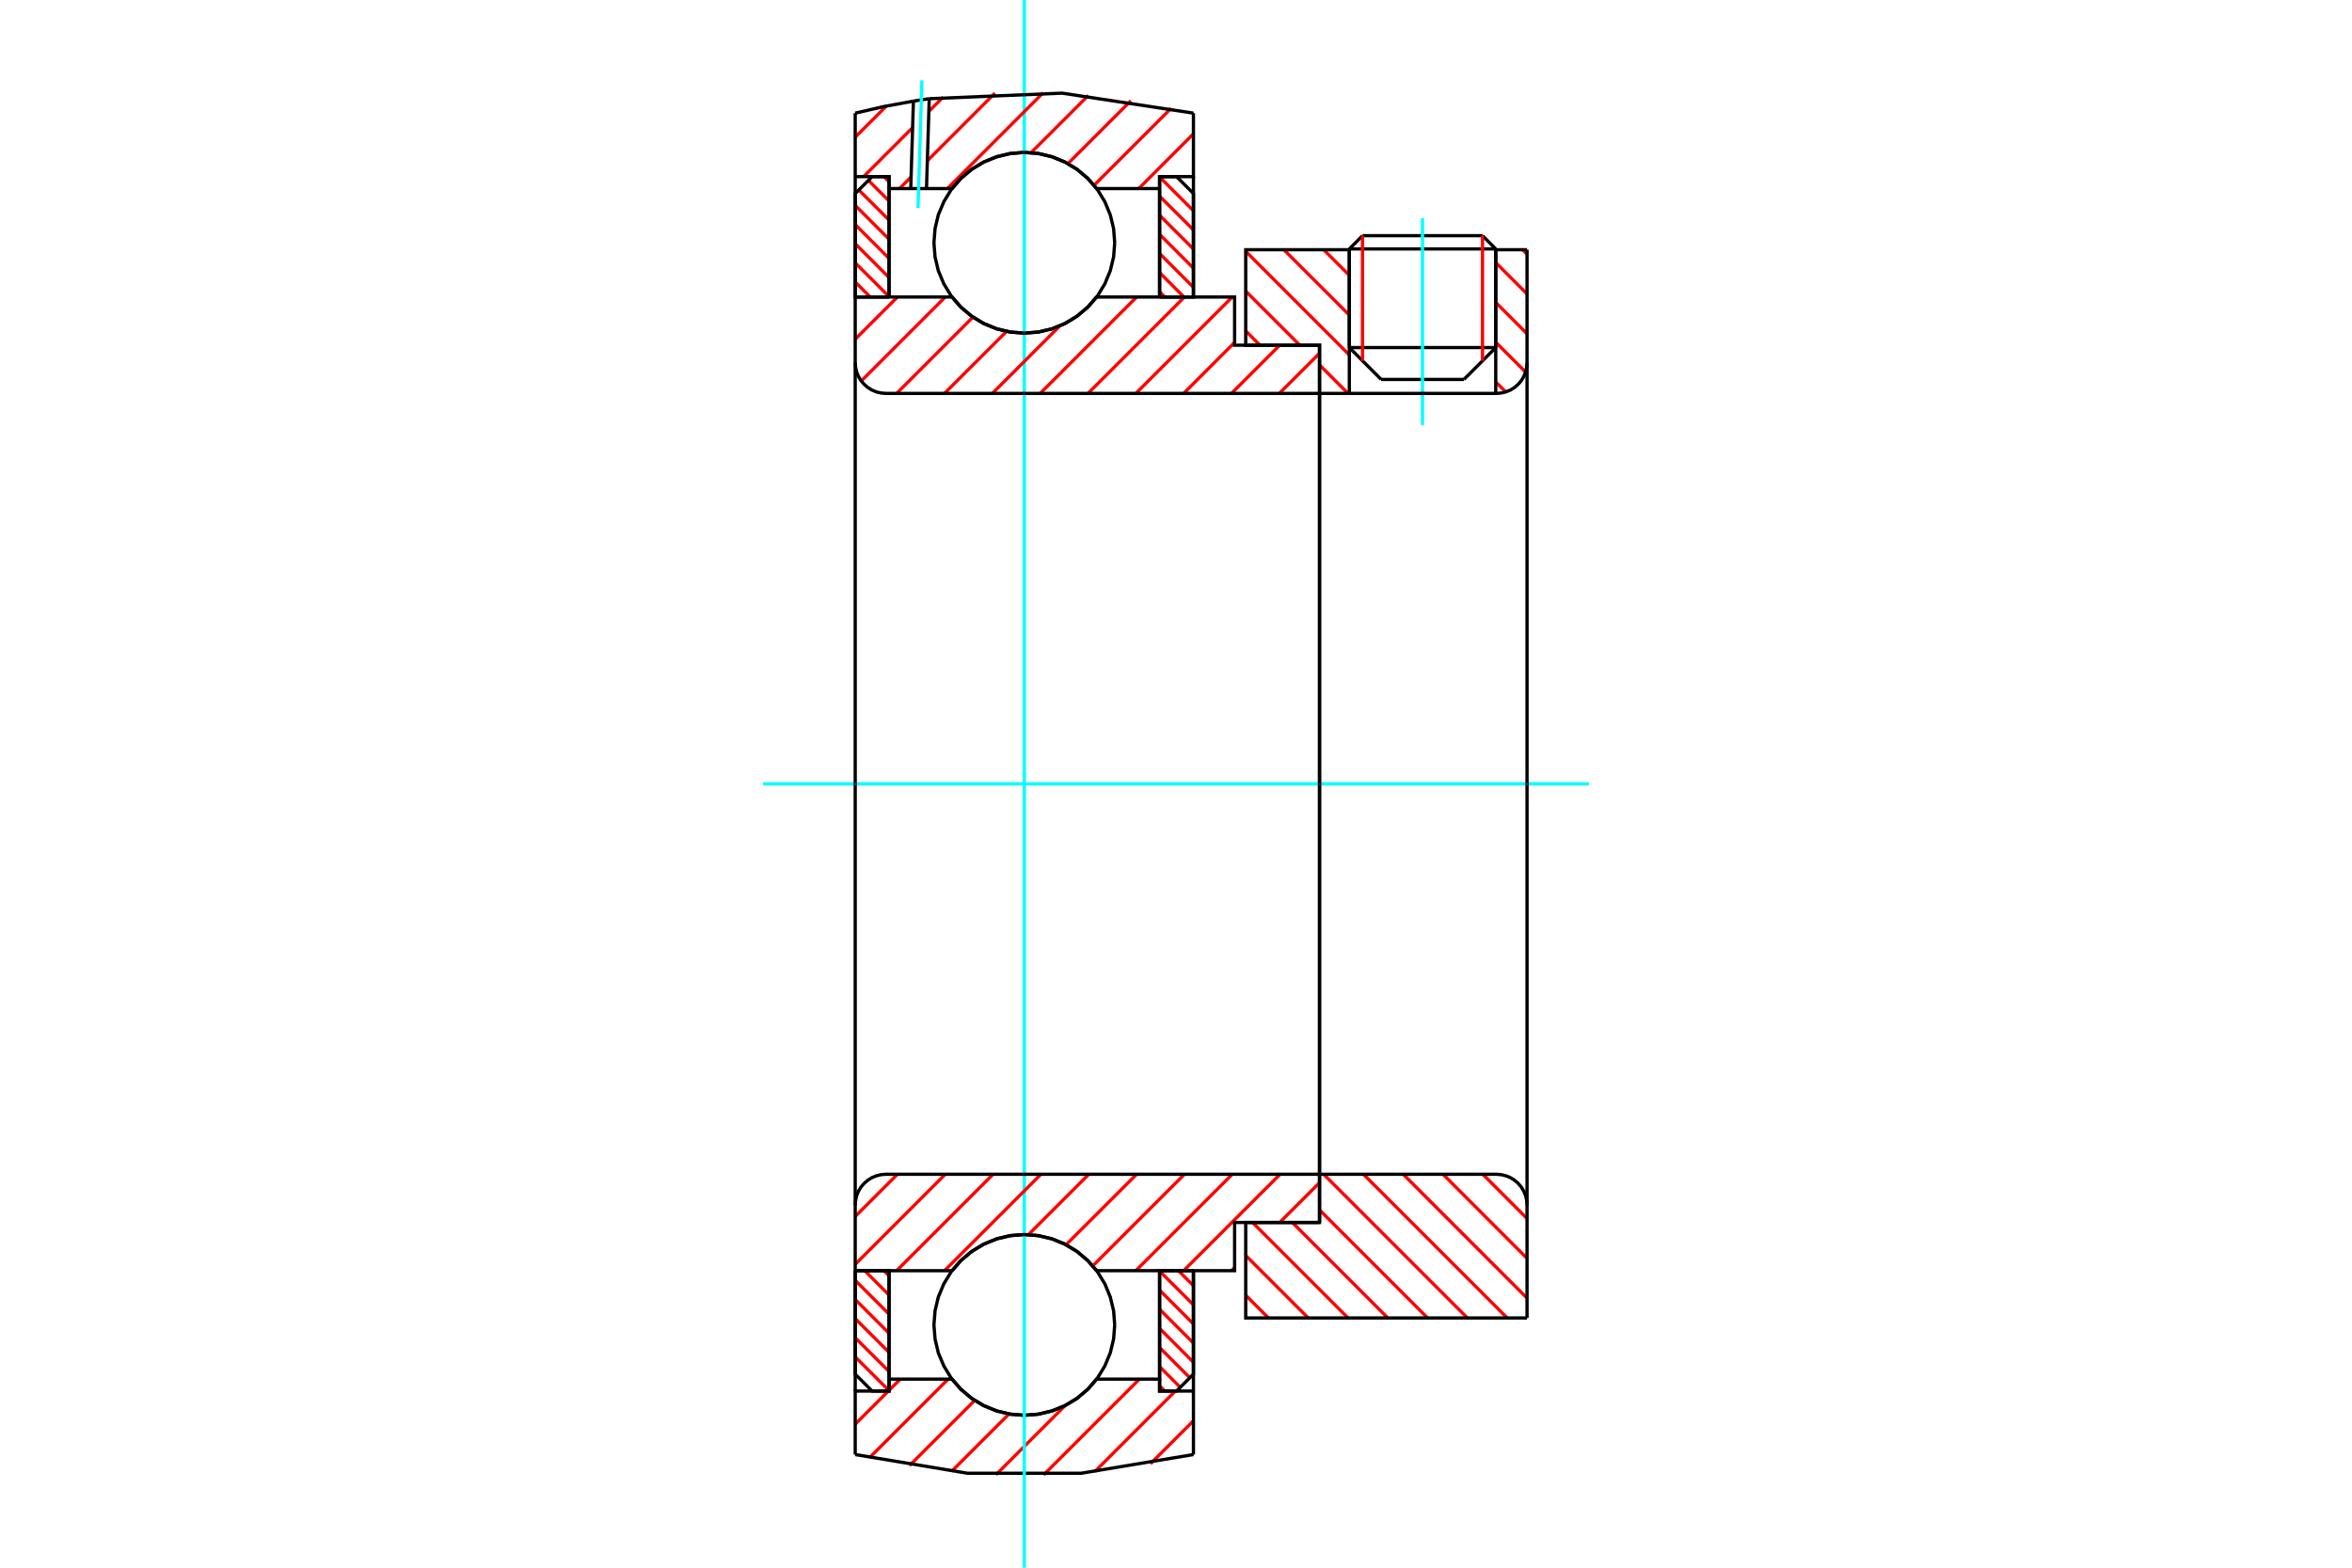 <?xml version="1.0" standalone="no"?>
<!DOCTYPE svg PUBLIC "-//W3C//DTD SVG 1.1//EN"
	"http://www.w3.org/Graphics/SVG/1.1/DTD/svg11.dtd">
<svg xmlns="http://www.w3.org/2000/svg" height="100%" width="100%" viewBox="0 0 36000 24000">
	<rect x="-1800" y="-1200" width="39600" height="26400" style="fill:#FFF"/>
	<g style="fill:none; fill-rule:evenodd" transform="matrix(1 0 0 1 0 0)">
		<g style="fill:none; stroke:#000; stroke-width:50; shape-rendering:geometricPrecision">
			<line x1="22894" y1="3811" x2="20653" y2="3811"/>
			<line x1="20855" y1="3608" x2="22692" y2="3608"/>
			<line x1="20653" y1="5321" x2="22894" y2="5321"/>
			<line x1="22407" y1="5809" x2="21140" y2="5809"/>
			<line x1="20855" y1="3608" x2="20653" y2="3811"/>
			<line x1="22894" y1="3811" x2="22692" y2="3608"/>
			<line x1="22407" y1="5809" x2="22894" y2="5321"/>
			<line x1="20653" y1="5321" x2="21140" y2="5809"/>
			<line x1="20653" y1="3811" x2="20653" y2="5321"/>
			<line x1="22894" y1="5321" x2="22894" y2="3811"/>
		</g>
		<g style="fill:none; stroke:#0FF; stroke-width:50; shape-rendering:geometricPrecision">
			<line x1="21773" y1="6507" x2="21773" y2="3339"/>
		</g>
		<g style="fill:none; stroke:#F00; stroke-width:50; shape-rendering:geometricPrecision">
			<line x1="22692" y1="3608" x2="22692" y2="5524"/>
			<line x1="20855" y1="5524" x2="20855" y2="3608"/>
			<line x1="13090" y1="20773" x2="13608" y2="21290"/>
			<line x1="13090" y1="20480" x2="13608" y2="20997"/>
			<line x1="13090" y1="20187" x2="13608" y2="20704"/>
			<line x1="13090" y1="19894" x2="13608" y2="20412"/>
			<line x1="13090" y1="19601" x2="13608" y2="20119"/>
			<line x1="13235" y1="19453" x2="13608" y2="19826"/>
			<line x1="13528" y1="19453" x2="13608" y2="19533"/>
		</g>
		<g style="fill:none; stroke:#000; stroke-width:50; shape-rendering:geometricPrecision">
			<polyline points="13090,19453 13090,21037 13349,21296 13608,21296 13608,19453 13090,19453"/>
		</g>
		<g style="fill:none; stroke:#0FF; stroke-width:50; shape-rendering:geometricPrecision">
			<line x1="11679" y1="12000" x2="24321" y2="12000"/>
		</g>
		<g style="fill:none; stroke:#F00; stroke-width:50; shape-rendering:geometricPrecision">
			<line x1="13090" y1="4317" x2="13320" y2="4547"/>
			<line x1="13090" y1="4024" x2="13608" y2="4541"/>
			<line x1="13090" y1="3731" x2="13608" y2="4249"/>
			<line x1="13090" y1="3438" x2="13608" y2="3956"/>
			<line x1="13090" y1="3145" x2="13608" y2="3663"/>
			<line x1="13145" y1="2908" x2="13608" y2="3370"/>
			<line x1="13292" y1="2761" x2="13608" y2="3077"/>
			<line x1="13528" y1="2704" x2="13608" y2="2784"/>
		</g>
		<g style="fill:none; stroke:#000; stroke-width:50; shape-rendering:geometricPrecision">
			<polyline points="13608,4547 13608,2704 13349,2704 13090,2963 13090,4547 13608,4547"/>
		</g>
		<g style="fill:none; stroke:#F00; stroke-width:50; shape-rendering:geometricPrecision">
			<line x1="18036" y1="19453" x2="18267" y2="19683"/>
			<line x1="17749" y1="19459" x2="18267" y2="19976"/>
			<line x1="17749" y1="19751" x2="18267" y2="20269"/>
			<line x1="17749" y1="20044" x2="18267" y2="20562"/>
			<line x1="17749" y1="20337" x2="18267" y2="20855"/>
			<line x1="17749" y1="20630" x2="18211" y2="21092"/>
			<line x1="17749" y1="20923" x2="18065" y2="21239"/>
			<line x1="17749" y1="21216" x2="17829" y2="21296"/>
		</g>
		<g style="fill:none; stroke:#000; stroke-width:50; shape-rendering:geometricPrecision">
			<polyline points="18267,19453 18267,21037 18008,21296 17749,21296 17749,19453 18267,19453"/>
		</g>
		<g style="fill:none; stroke:#F00; stroke-width:50; shape-rendering:geometricPrecision">
			<line x1="17749" y1="2710" x2="18267" y2="3227"/>
			<line x1="17749" y1="3003" x2="18267" y2="3520"/>
			<line x1="17749" y1="3296" x2="18267" y2="3813"/>
			<line x1="17749" y1="3588" x2="18267" y2="4106"/>
			<line x1="17749" y1="3881" x2="18267" y2="4399"/>
			<line x1="17749" y1="4174" x2="18122" y2="4547"/>
			<line x1="17749" y1="4467" x2="17829" y2="4547"/>
		</g>
		<g style="fill:none; stroke:#000; stroke-width:50; shape-rendering:geometricPrecision">
			<polyline points="17749,4547 17749,2704 18008,2704 18267,2963 18267,4547 17749,4547"/>
			<polyline points="17062,3717 17045,3500 16994,3289 16911,3089 16798,2903 16657,2738 16492,2597 16307,2484 16106,2401 15895,2350 15678,2333 15462,2350 15251,2401 15050,2484 14865,2597 14700,2738 14559,2903 14446,3089 14362,3289 14312,3500 14295,3717 14312,3933 14362,4144 14446,4345 14559,4530 14700,4695 14865,4836 15050,4950 15251,5033 15462,5083 15678,5100 15895,5083 16106,5033 16307,4950 16492,4836 16657,4695 16798,4530 16911,4345 16994,4144 17045,3933 17062,3717"/>
			<polyline points="17062,20283 17045,20067 16994,19856 16911,19655 16798,19470 16657,19305 16492,19164 16307,19050 16106,18967 15895,18917 15678,18900 15462,18917 15251,18967 15050,19050 14865,19164 14700,19305 14559,19470 14446,19655 14362,19856 14312,20067 14295,20283 14312,20500 14362,20711 14446,20911 14559,21097 14700,21262 14865,21403 15050,21516 15251,21599 15462,21650 15678,21667 15895,21650 16106,21599 16307,21516 16492,21403 16657,21262 16798,21097 16911,20911 16994,20711 17045,20500 17062,20283"/>
		</g>
		<g style="fill:none; stroke:#F00; stroke-width:50; shape-rendering:geometricPrecision">
			<line x1="22696" y1="17977" x2="23373" y2="18655"/>
			<line x1="22087" y1="17977" x2="23373" y2="19264"/>
			<line x1="21478" y1="17977" x2="23373" y2="19873"/>
			<line x1="20869" y1="17977" x2="23069" y2="20177"/>
			<line x1="20260" y1="17977" x2="22460" y2="20177"/>
			<line x1="20197" y1="18523" x2="21851" y2="20177"/>
			<line x1="19780" y1="18715" x2="21242" y2="20177"/>
			<line x1="19171" y1="18715" x2="20633" y2="20177"/>
			<line x1="19067" y1="19220" x2="20024" y2="20177"/>
			<line x1="19067" y1="19829" x2="19415" y2="20177"/>
		</g>
		<g style="fill:none; stroke:#000; stroke-width:50; shape-rendering:geometricPrecision">
			<line x1="23373" y1="12000" x2="23373" y2="20177"/>
			<polyline points="23373,18448 23368,18374 23350,18302 23322,18234 23284,18171 23236,18115 23180,18067 23117,18028 23048,18000 22977,17983 22903,17977 20197,17977 20197,12000"/>
			<polyline points="20197,17977 20197,18715 19067,18715 19067,20177 23373,20177"/>
		</g>
		<g style="fill:none; stroke:#F00; stroke-width:50; shape-rendering:geometricPrecision">
			<line x1="23305" y1="3823" x2="23373" y2="3891"/>
			<line x1="22894" y1="4021" x2="23373" y2="4500"/>
			<line x1="22894" y1="4630" x2="23373" y2="5109"/>
			<line x1="22894" y1="5239" x2="23351" y2="5696"/>
			<line x1="22894" y1="5848" x2="23047" y2="6000"/>
			<line x1="20260" y1="3823" x2="20653" y2="4215"/>
			<line x1="19651" y1="3823" x2="20653" y2="4824"/>
			<line x1="19067" y1="3848" x2="20653" y2="5434"/>
			<line x1="19067" y1="4457" x2="19895" y2="5285"/>
			<line x1="20197" y1="5587" x2="20633" y2="6023"/>
			<line x1="19067" y1="5066" x2="19286" y2="5285"/>
		</g>
		<g style="fill:none; stroke:#000; stroke-width:50; shape-rendering:geometricPrecision">
			<line x1="23373" y1="12000" x2="23373" y2="3823"/>
			<polyline points="22903,6023 22977,6017 23048,6000 23117,5972 23180,5933 23236,5885 23284,5829 23322,5766 23350,5698 23368,5626 23373,5552"/>
			<polyline points="22903,6023 22894,6023 22894,3823"/>
			<polyline points="22894,6023 20653,6023 20653,3823"/>
			<polyline points="20653,6023 20197,6023 20197,12000"/>
			<polyline points="20197,6023 20197,5285 19067,5285 19067,3823 20653,3823"/>
			<line x1="22894" y1="3823" x2="23373" y2="3823"/>
		</g>
		<g style="fill:none; stroke:#F00; stroke-width:50; shape-rendering:geometricPrecision">
			<line x1="18267" y1="21751" x2="17609" y2="22409"/>
			<line x1="17990" y1="21296" x2="16757" y2="22529"/>
			<line x1="17440" y1="21113" x2="15973" y2="22580"/>
			<line x1="16305" y1="21516" x2="15245" y2="22576"/>
			<line x1="15443" y1="21647" x2="14563" y2="22527"/>
			<line x1="14919" y1="21439" x2="13919" y2="22438"/>
			<line x1="14512" y1="21113" x2="13309" y2="22316"/>
			<line x1="13780" y1="21113" x2="13608" y2="21285"/>
			<line x1="13597" y1="21296" x2="13090" y2="21803"/>
		</g>
		<g style="fill:none; stroke:#000; stroke-width:50; shape-rendering:geometricPrecision">
			<polyline points="18267,19453 18267,21296 18267,22268"/>
			<polyline points="13090,22268 14808,22554 16549,22554 18267,22268"/>
			<polyline points="13090,22268 13090,21296 13608,21296 13608,21113 13608,19453"/>
			<polyline points="13608,21113 14572,21113 14712,21274 14877,21411 15060,21521 15258,21601 15465,21650 15678,21667 15891,21650 16099,21601 16297,21521 16480,21411 16644,21274 16785,21113 17749,21113 17749,19453"/>
			<polyline points="17749,21113 17749,21296 18267,21296"/>
			<line x1="13090" y1="21296" x2="13090" y2="19453"/>
		</g>
		<g style="fill:none; stroke:#0FF; stroke-width:50; shape-rendering:geometricPrecision">
			<line x1="15678" y1="24000" x2="15678" y2="0"/>
		</g>
		<g style="fill:none; stroke:#F00; stroke-width:50; shape-rendering:geometricPrecision">
			<line x1="18267" y1="2048" x2="17429" y2="2887"/>
			<line x1="17926" y1="1657" x2="16746" y2="2837"/>
			<line x1="17309" y1="1542" x2="16346" y2="2505"/>
			<line x1="16658" y1="1461" x2="15781" y2="2338"/>
			<line x1="15967" y1="1420" x2="14500" y2="2887"/>
			<line x1="15229" y1="1425" x2="14194" y2="2461"/>
			<line x1="13945" y1="2709" x2="13768" y2="2887"/>
			<line x1="14435" y1="1487" x2="14217" y2="1705"/>
			<line x1="13968" y1="1954" x2="13218" y2="2704"/>
			<line x1="13561" y1="1629" x2="13090" y2="2100"/>
		</g>
		<g style="fill:none; stroke:#000; stroke-width:50; shape-rendering:geometricPrecision">
			<polyline points="13090,4547 13090,2704 13090,1732"/>
			<polyline points="13981,1548 13533,1630 13090,1732"/>
			<polyline points="14223,1511 14102,1529 13981,1548"/>
			<polyline points="18267,1732 16256,1426 14223,1511"/>
			<polyline points="18267,1732 18267,2704 17749,2704 17749,2887 17749,4547"/>
			<polyline points="17749,2887 16785,2887 16644,2726 16480,2589 16297,2479 16099,2399 15891,2350 15678,2333 15465,2350 15258,2399 15060,2479 14877,2589 14712,2726 14572,2887 14181,2887 13940,2887 13608,2887 13608,4547"/>
			<polyline points="13608,2887 13608,2704 13090,2704"/>
			<line x1="18267" y1="2704" x2="18267" y2="4547"/>
		</g>
		<g style="fill:none; stroke:#0FF; stroke-width:50; shape-rendering:geometricPrecision">
			<line x1="14051" y1="3185" x2="14111" y2="1230"/>
		</g>
		<g style="fill:none; stroke:#000; stroke-width:50; shape-rendering:geometricPrecision">
			<line x1="13940" y1="2887" x2="13981" y2="1548"/>
			<line x1="14181" y1="2887" x2="14223" y2="1511"/>
		</g>
		<g style="fill:none; stroke:#F00; stroke-width:50; shape-rendering:geometricPrecision">
			<line x1="20197" y1="18106" x2="19587" y2="18715"/>
			<line x1="18897" y1="19405" x2="18849" y2="19453"/>
			<line x1="19593" y1="17977" x2="18117" y2="19453"/>
			<line x1="18861" y1="17977" x2="17385" y2="19453"/>
			<line x1="18129" y1="17977" x2="16726" y2="19380"/>
			<line x1="17397" y1="17977" x2="16317" y2="19056"/>
			<line x1="16665" y1="17977" x2="15741" y2="18901"/>
			<line x1="15932" y1="17977" x2="14456" y2="19453"/>
			<line x1="15200" y1="17977" x2="13724" y2="19453"/>
			<line x1="14468" y1="17977" x2="13090" y2="19356"/>
			<line x1="13736" y1="17977" x2="13090" y2="18623"/>
		</g>
		<g style="fill:none; stroke:#000; stroke-width:50; shape-rendering:geometricPrecision">
			<line x1="20197" y1="12000" x2="20197" y2="18715"/>
			<polyline points="20197,17977 13560,17977 13487,17983 13415,18000 13347,18028 13284,18067 13228,18115 13180,18171 13141,18234 13113,18302 13096,18374 13090,18448 13090,19453 13607,19453 14572,19453"/>
			<polyline points="16785,19453 16644,19293 16480,19156 16297,19046 16099,18965 15891,18916 15678,18900 15465,18916 15258,18965 15060,19046 14877,19156 14712,19293 14572,19453"/>
			<polyline points="16785,19453 18897,19453 18897,18715 20197,18715"/>
			<line x1="13090" y1="12000" x2="13090" y2="18448"/>
		</g>
		<g style="fill:none; stroke:#F00; stroke-width:50; shape-rendering:geometricPrecision">
			<line x1="20197" y1="5408" x2="19581" y2="6023"/>
			<line x1="19587" y1="5285" x2="18849" y2="6023"/>
			<line x1="18897" y1="5242" x2="18117" y2="6023"/>
			<line x1="18861" y1="4547" x2="17385" y2="6023"/>
			<line x1="18129" y1="4547" x2="16653" y2="6023"/>
			<line x1="17397" y1="4547" x2="15921" y2="6023"/>
			<line x1="16223" y1="4988" x2="15189" y2="6023"/>
			<line x1="15407" y1="5073" x2="14456" y2="6023"/>
			<line x1="14892" y1="4855" x2="13724" y2="6023"/>
			<line x1="14468" y1="4547" x2="13182" y2="5833"/>
			<line x1="13736" y1="4547" x2="13090" y2="5193"/>
		</g>
		<g style="fill:none; stroke:#000; stroke-width:50; shape-rendering:geometricPrecision">
			<line x1="13090" y1="12000" x2="13090" y2="4547"/>
			<polyline points="13090,5552 13096,5626 13113,5698 13141,5766 13180,5829 13228,5885 13284,5933 13347,5972 13415,6000 13487,6017 13560,6023 20197,6023 20197,5285 18897,5285 18897,4547 16785,4547"/>
			<polyline points="14572,4547 14712,4707 14877,4844 15060,4954 15258,5035 15465,5084 15678,5100 15891,5084 16099,5035 16297,4954 16480,4844 16644,4707 16785,4547"/>
			<polyline points="14572,4547 13607,4547 13090,4547"/>
			<line x1="20197" y1="12000" x2="20197" y2="6023"/>
		</g>
	</g>
</svg>
